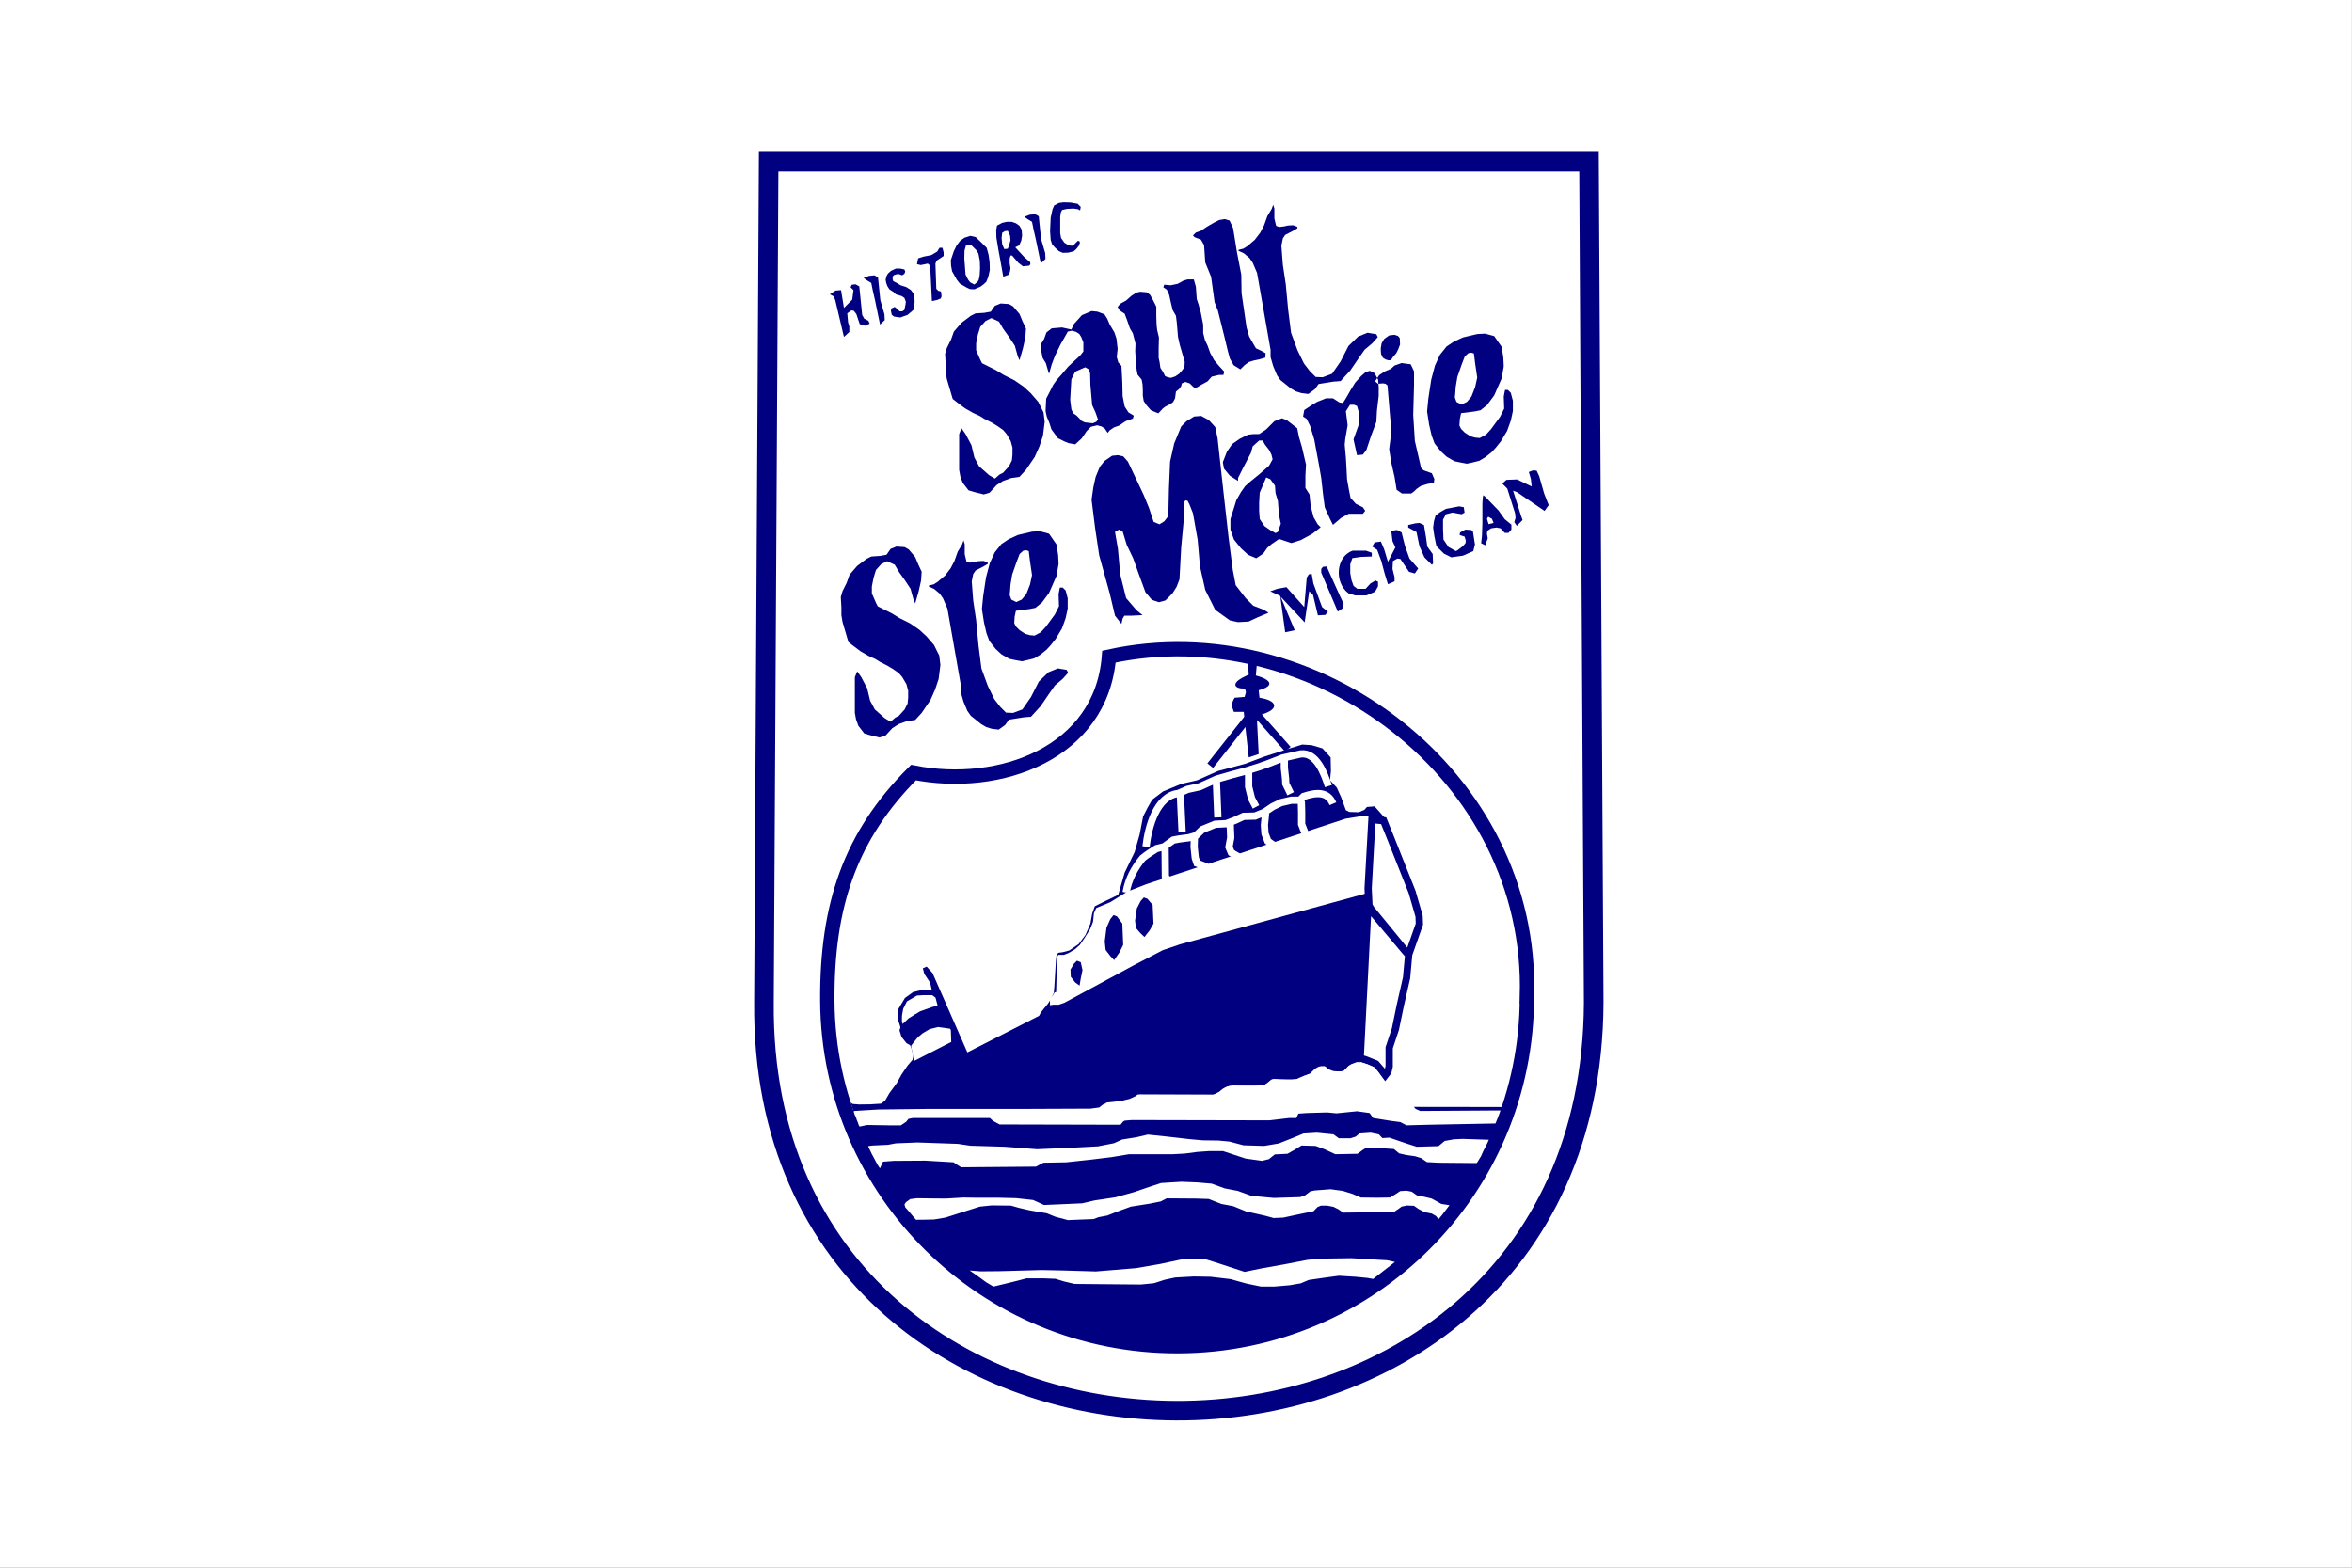 <?xml version="1.0" encoding="UTF-8" standalone="no"?>
<!-- Created with Inkscape (http://www.inkscape.org/) -->

<svg
   xmlns:dc="http://purl.org/dc/elements/1.1/"
   xmlns:cc="http://creativecommons.org/ns#"
   xmlns:rdf="http://www.w3.org/1999/02/22-rdf-syntax-ns#"
   xmlns:svg="http://www.w3.org/2000/svg"
   xmlns="http://www.w3.org/2000/svg"
   xmlns:sodipodi="http://sodipodi.sourceforge.net/DTD/sodipodi-0.dtd"
   xmlns:inkscape="http://www.inkscape.org/namespaces/inkscape"
   id="svg3336"
   version="1.1"
   inkscape:version="0.91 r13725"
   width="1962.888"
   height="1308.592"
   viewBox="0 0 1962.888 1308.592"
   sodipodi:docname="Sault Ste. Marie, Michigan flag.svg">
  <rect x="0" y="0" width="1962.888" height="1308.592" fill="#808080" stroke="none"/>
  <defs
     id="defs3340" />
  <sodipodi:namedview
     pagecolor="#ffffff"
     bordercolor="#666666"
     borderopacity="1"
     objecttolerance="10"
     gridtolerance="10"
     guidetolerance="10"
     inkscape:pageopacity="0"
     inkscape:pageshadow="2"
     inkscape:window-width="1600"
     inkscape:window-height="838"
     id="namedview3338"
     showgrid="false"
     inkscape:zoom="0.19357639"
     inkscape:cx="807.42972"
     inkscape:cy="529.13294"
     inkscape:window-x="-8"
     inkscape:window-y="-8"
     inkscape:window-maximized="1"
     inkscape:current-layer="svg3336"
     fit-margin-top="0"
     fit-margin-left="0"
     fit-margin-right="0"
     fit-margin-bottom="0" />
  <g
     id="g4462"
     transform="scale(6.058,6.058)">
    <rect
       transform="scale(1,-1)"
       y="-216"
       x="0"
       height="216"
       width="324"
       id="rect4438"
       style="opacity:1;fill:#ffffff;fill-opacity:1;stroke:none;stroke-width:0.3;stroke-miterlimit:4;stroke-dasharray:none;stroke-opacity:1" />
    <g
       id="g4440">
      <path
         id="path3350-2"
         style="fill:none;fill-rule:evenodd;stroke:#000080;stroke-width:2.7;stroke-linecap:butt;stroke-linejoin:miter;stroke-miterlimit:4;stroke-dasharray:none;stroke-opacity:1"
         d="m 105.89,22.278 -0.646,115.91 c -0.633,74.5 113.905,75.322 114.307,0 L 218.906,22.278 c -37.672,10e-7 -75.344,2e-6 -113.016,3e-6 z"
         inkscape:connector-curvature="0"
         sodipodi:nodetypes="ccccc" />
      <path
         style="fill:#000080;fill-opacity:1;fill-rule:evenodd;stroke:none;stroke-width:1px;stroke-linecap:butt;stroke-linejoin:miter;stroke-opacity:1"
         d="m 117.462,152.417 89.609,0.114 c -13.341,45.535 -79.608,41.745 -89.609,-0.114 z"
         id="path4286"
         inkscape:connector-curvature="0"
         sodipodi:nodetypes="ccc" />
      <path
         id="path4170"
         style="fill:none;fill-rule:evenodd;stroke:#000080;stroke-width:1.98;stroke-linecap:butt;stroke-linejoin:miter;stroke-miterlimit:4;stroke-dasharray:none;stroke-opacity:1"
         d="m 210.35,137.329 c 0.002,26.673 -21.483,48.08 -48.04,48.161 -26.557,0.081 -48.174,-21.194 -48.337,-47.572 -0.082,-13.189 3.161,-22.771 11.872,-31.467 11.895,2.355 25.876,-2.668 26.927,-15.973 28.123,-6.174 58.522,16.234 57.577,46.851 z"
         inkscape:connector-curvature="0"
         sodipodi:nodetypes="cssccc" />
      <g
         id="g4265">
        <path
           inkscape:connector-curvature="0"
           id="path4245"
           d="m 117.656,153.232 -0.222,-0.535 -0.151,-0.494 -0.091,-0.303 0.272,0.212 0.858,0.071 1.594,-0.02 1.443,-0.091 0.565,-0.404 0.605,-1.049 1.009,-1.372 0.646,-1.17 0.848,-1.251 0.686,-0.807 0.081,-0.525 -0.242,-1.049 -0.242,-0.605 -0.646,-0.767 -0.565,-1.332 -0.404,-1.291 0.081,-1.453 0.888,-1.493 1.13,-0.807 1.493,-0.363 1.09,0.161 -0.242,-1.09 -0.807,-1.211 -0.202,-0.767 0.525,-0.242 0.807,0.888 4.803,10.937 9.888,-5.045 0.202,-0.404 0.404,-0.525 0.565,-0.686 0.404,-0.605 0.444,-0.928 0.081,-0.928 0.202,-3.43 0.081,-0.767 0.242,-0.404 0.605,-0.081 0.928,-0.242 1.291,-0.888 0.928,-1.251 0.686,-1.574 0.242,-1.372 0.363,-1.009 1.13,-0.565 2.099,-1.009 0.888,-3.067 1.372,-2.825 0.686,-2.422 0.484,-2.502 0.646,-1.251 0.605,-1.049 1.493,-1.13 2.543,-1.049 2.139,-0.484 2.906,-1.291 3.673,-0.969 2.704,-1.009 3.511,-1.13 1.695,-0.525 1.291,0.081 1.493,0.444 1.13,1.251 0.04,1.857 -0.121,1.291 0.928,1.009 0.605,1.332 0.646,1.776 0.484,0.242 1.291,0.04 0.767,-0.323 0.363,-0.404 1.049,-0.081 0.726,0.807 0.767,0.888 -1.857,0 -0.161,3.108 -0.363,5.57 0.04,3.067 -0.363,5.812 -0.363,8.193 -0.484,7.426 0.081,0.565 -0.525,-0.121 -0.525,0.202 -0.404,0.161 -0.807,0.767 -0.525,0.081 -0.848,0 -0.767,-0.323 -0.363,-0.283 -0.848,-0.081 -0.646,0.323 -0.484,0.605 -1.372,0.605 -0.686,0.242 -1.413,0.04 -0.767,0 -1.049,-0.081 -1.13,0.807 -1.332,0.121 -2.26,0.04 -1.291,0 -0.605,0.242 -0.726,0.525 -0.888,0.444 -10.211,-0.04 -0.605,0.404 -0.807,0.323 -1.453,0.202 -1.574,0.161 -0.969,0.646 -31.238,0.363 z"
           style="fill:#000080;fill-opacity:1;fill-rule:evenodd;stroke:none;stroke-width:1px;stroke-linecap:butt;stroke-linejoin:miter;stroke-opacity:1" />
        <path
           inkscape:connector-curvature="0"
           id="path4241"
           d="m 125.909,146.196 -0.4,-2.112 0.514,-1.826 2.226,-1.655 2.055,0.4 0.685,0.913 0.057,1.655 z"
           style="fill:#ffffff;fill-opacity:1;fill-rule:evenodd;stroke:none;stroke-width:1px;stroke-linecap:butt;stroke-linejoin:miter;stroke-opacity:1" />
        <path
           sodipodi:nodetypes="cccccccccccccccccccccccccccccc"
           inkscape:connector-curvature="0"
           id="path4230"
           d="m 144.646,138.511 0,-0.888 0.404,-0.484 0.242,-0.404 0.202,-0.04 0.121,-4.742 0.161,-0.383 0.767,0 0.646,-0.242 0.888,-0.525 0.686,-0.605 0.605,-0.888 0.807,-1.291 0.404,-1.009 0.121,-1.17 0.323,-0.726 1.937,-0.807 2.341,-1.453 2.629,-1.027 27.439,-9.022 2.462,-0.404 0.848,0.04 -0.605,10.695 -25.507,6.982 -2.381,0.807 -4.036,2.099 -9.484,5.126 -0.807,0.283 -0.726,0 z"
           style="fill:#ffffff;fill-rule:evenodd;stroke:none;stroke-width:1px;stroke-linecap:butt;stroke-linejoin:miter;stroke-opacity:1" />
        <path
           sodipodi:nodetypes="cccccccccccccccccc"
           inkscape:connector-curvature="0"
           id="path4174"
           d="m 172.027,104.36 1.37,-0.457 -0.228,-4.566 0.537,-0.852 c 2.677,-0.787 2.239,-1.971 -0.195,-2.344 l -0.114,-1.027 c 2.394,-0.643 1.572,-1.513 -0.39,-2.042 l 0.161,-1.839 -1.256,0 0.114,1.712 -0.913,0.457 c -1.406,0.77 -1.154,1.484 0.342,1.484 0.334,0.531 0.101,0.665 0,1.142 l -1.37,0.114 c -0.492,0.809 -0.424,1.114 -0.114,1.941 l 1.37,0 0.114,1.142 z"
           style="fill:#000080;fill-opacity:1;fill-rule:evenodd;stroke:none;stroke-width:1px;stroke-linecap:butt;stroke-linejoin:miter;stroke-opacity:1" />
        <path
           d="m 173.099,98.354 4.318,4.883 m -10.695,2.26 5.489,-6.942"
           style="fill:none;fill-rule:evenodd;stroke:#000080;stroke-width:1px;stroke-linecap:butt;stroke-linejoin:miter;stroke-opacity:1"
           id="path4178"
           inkscape:connector-curvature="0" />
        <path
           sodipodi:nodetypes="ccccccccccccccccccccccccccccccccccccccccccccccccccccccccccccccccccccc"
           inkscape:connector-curvature="0"
           d="M 177.804,109.368 177.135,108 l -0.04,-0.767 -0.161,-1.413 0,-1.049 m -3.905,6.413 -0.615,-1.166 -0.404,-1.614 0,-2.018 m -4.238,6.245 -0.202,-4.953 m -4.722,6.954 -0.242,-5.179 m -4.728,7.204 c 0.312,-2.761 1.47,-7.002 4.445,-7.325 l 1.291,-0.565 1.655,-0.363 2.341,-1.049 2.099,-0.605 1.816,-0.484 1.695,-0.525 1.291,-0.444 2.179,-0.848 2.502,-0.565 c 2.125,-0.254 3.23,2.589 3.81,4.437 m -3.124,6.702 -0.565,-1.453 0,-1.695 -0.04,-1.493 m -3.753,6.135 -0.848,-0.605 -0.404,-1.049 -0.081,-1.17 0.161,-1.614 m -3.552,6.094 -1.17,-0.686 -0.323,-0.767 0.242,-1.291 -0.081,-2.099 m -3.188,6.135 -1.372,-0.525 -0.242,-0.726 -0.161,-1.534 0.04,-1.211 m -4.036,1.17 0.04,4.238 0.404,0.404 m -5.812,1.695 c 0.306,-1.802 1.121,-3.321 2.26,-4.722 0.606,-0.503 1.271,-0.915 1.937,-1.332 l 1.009,-0.242 0.565,-0.404 0.726,-0.525 0.888,-0.161 1.251,-0.161 0.969,-0.283 0.888,-0.848 1.776,-0.726 1.534,-0.081 1.251,-0.484 1.13,-0.525 1.574,-0.04 1.291,-0.525 1.13,-0.767 1.17,-0.565 1.413,-0.323 1.17,0 0.525,-0.525 c 1.709,-0.548 3.288,-0.747 4.036,1.009"
           style="fill:none;fill-rule:evenodd;stroke:#ffffff;stroke-width:1px;stroke-linecap:butt;stroke-linejoin:miter;stroke-opacity:1"
           id="path4205" />
        <path
           d="m 157.661,129.108 -0.525,-0.495 -0.646,-0.743 -0.121,-1.026 0.242,-1.663 0.525,-1.026 0.444,-0.495 0.484,0.177 0.726,0.849 0.121,2.583 -0.525,0.92 z m -4.177,3.188 -0.525,-0.565 -0.646,-0.848 -0.121,-1.17 0.242,-1.897 0.525,-1.17 0.444,-0.565 0.484,0.202 0.726,0.969 0.121,2.946 -0.525,1.049 z m -4.762,3.511 -0.605,-0.444 -0.605,-0.767 -0.04,-1.009 0.484,-0.807 0.404,-0.404 0.525,0.202 0.242,1.09 -0.242,1.17 z"
           style="fill:#000080;fill-opacity:1;fill-rule:evenodd;stroke:none;stroke-width:1px;stroke-linecap:butt;stroke-linejoin:miter;stroke-opacity:1"
           id="path4212-8"
           inkscape:connector-curvature="0" />
        <path
           d="m 190.805,148.194 -0.514,-0.742 -0.742,-0.856 -1.427,-0.571 -0.742,-0.228 1.084,-21.232 0.856,1.427 4.281,5.08 0.457,0.514 -0.285,3.139 -0.856,3.767 -0.685,3.31 -0.856,2.568 0,2.568 -0.171,0.742 z M 189,112.924 l -0.525,9.484 0.121,2.583 0.525,0.565 4.924,6.013 1.493,-4.238 -0.04,-1.09 -0.969,-3.35 -2.906,-7.305 -1.009,-2.502 z"
           style="fill:#ffffff;fill-rule:evenodd;stroke:#000080;stroke-width:1px;stroke-linecap:butt;stroke-linejoin:miter;stroke-opacity:1"
           id="path4234"
           inkscape:connector-curvature="0" />
        <path
           sodipodi:nodetypes="cccccccccccccc"
           inkscape:connector-curvature="0"
           id="path4243"
           d="m 125.567,141.002 0.514,-1.256 2.911,0.457 0.171,-1.655 -0.285,-1.084 -0.457,-0.342 -1.256,0 -0.856,0.057 -1.37,0.799 -0.514,1.027 -0.171,0.97 0,0.856 0.228,0.571 z"
           style="fill:#ffffff;fill-opacity:1;fill-rule:evenodd;stroke:none;stroke-width:1px;stroke-linecap:butt;stroke-linejoin:miter;stroke-opacity:1" />
        <path
           inkscape:connector-curvature="0"
           id="path4237"
           d="m 125.51,144.084 0.913,-1.142 0.685,-0.571 0.97,-0.571 1.142,-0.285 1.655,0.228 -0.571,-2.169 -0.685,-1.027 -1.084,0.171 -1.769,0.628 -1.598,0.97 -1.027,0.97 -0.228,0.685 0.285,0.913 0.685,0.856 z"
           style="fill:#000080;fill-opacity:1;fill-rule:evenodd;stroke:none;stroke-width:1px;stroke-linecap:butt;stroke-linejoin:miter;stroke-opacity:1" />
      </g>
      <path
         id="path4283"
         style="fill:#ffffff;fill-opacity:1;fill-rule:evenodd;stroke:none;stroke-width:1px;stroke-linecap:butt;stroke-linejoin:miter;stroke-opacity:1"
         d="m 136.857,177.276 -0.989,-0.585 -1.049,-0.767 -1.231,-0.868 1.513,0.121 2.502,-0.02 5.852,-0.161 2.987,0.06 4.524,0.135 5.536,-0.457 3.31,-0.571 3.482,-0.742 2.683,0.057 1.998,0.628 3.482,1.142 2.226,-0.457 3.196,-0.571 3.253,-0.628 2.055,-0.171 3.995,-0.057 4.909,0.285 1.078,0.236 -3.007,2.341 -0.767,-0.141 -1.655,-0.161 -2.3,-0.141 -2.078,0.283 -2.078,0.303 -1.09,0.464 -1.534,0.262 -2.099,0.182 -1.857,0 -2.038,-0.424 -2.159,-0.605 -2.744,-0.323 -2.3,-0.04 -2.563,0.141 -1.413,0.303 -1.513,0.484 -1.796,0.182 -9.141,-0.081 -1.453,-0.343 -1.191,-0.363 -1.534,-0.06 -2.462,0 -1.231,0.323 -1.796,0.444 z m -10.662,-9.205 -0.442,-0.499 -0.528,-0.642 -0.499,-0.556 -0.128,-0.4 0.2,-0.314 0.599,-0.442 0.956,-0.114 2.197,0.029 1.755,0.014 2.44,-0.143 1.698,0.029 3.111,0 2.397,0.057 2.369,0.257 1.513,0.685 2.026,-0.086 3.225,-0.143 1.712,-0.4 2.854,-0.428 2.568,-0.713 2.169,-0.742 1.57,-0.514 2.797,-0.171 2.169,0.086 1.998,0.171 1.798,0.656 1.798,0.342 1.884,0.685 3.082,0.285 3.624,-0.114 0.656,-0.228 0.771,-0.571 0.571,-0.114 2.197,-0.171 1.684,0.228 1.37,0.428 1.113,0.485 2.169,0.029 1.855,-0.029 0.799,-0.485 0.599,-0.4 0.885,-0.057 0.713,0.143 0.771,0.542 0.885,0.143 1.084,0.257 1.341,0.742 1.113,0.171 -0.956,1.27 -0.542,0.656 -0.371,-0.442 -0.571,-0.328 -0.985,-0.2 -0.785,-0.4 -0.685,-0.471 -0.985,-0.043 -0.713,0.157 -0.514,0.371 -0.542,0.371 -6.992,0.086 -0.656,-0.457 -0.685,-0.342 -0.885,-0.171 -0.828,0 -0.485,0.2 -0.542,0.571 -2.454,0.514 -1.712,0.371 -1.341,0.057 -1.142,-0.314 -2.654,-0.599 -1.741,-0.713 -1.655,-0.314 -1.741,-0.685 -1.712,-0.057 -4.081,-0.029 -0.828,0.428 -1.57,0.314 -2.54,0.4 -1.798,0.656 -1.455,0.571 -1.199,0.228 -0.685,0.257 -3.539,0.143 -1.712,-0.457 -1.199,-0.485 -2.34,-0.4 -1.484,-0.342 -1.113,-0.314 -2.654,-0.029 -1.627,0.171 -2.968,0.942 -1.798,0.571 -1.541,0.257 -1.341,0.029 z m -4.977,-7.08 -0.333,-0.515 -0.807,-1.513 -0.424,-0.888 -0.05,-0.151 0.545,-0.081 2.179,-0.101 1.07,-0.202 2.987,-0.121 5.576,0.192 1.712,0.257 4.737,0.143 1.855,0.143 2.597,0.2 5.222,-0.228 3.168,-0.171 2.197,-0.428 1.142,-0.514 1.969,-0.314 1.57,-0.371 2.711,0.285 2.968,0.342 1.883,0.171 2.169,0.029 1.513,0.143 1.941,0.514 2.825,0.086 2.026,-0.342 1.883,-0.742 1.513,-0.628 1.855,-0.114 2.283,0.228 0.742,0.542 1.598,0 0.713,-0.228 0.514,-0.428 1.57,-0.114 1.113,0.228 0.485,0.514 0.97,-0.057 2.426,0.828 1.341,0.428 2.996,-0.086 0.856,-0.713 1.256,-0.228 1.199,-0.057 3.625,0.119 -0.172,0.394 -0.626,1.241 -0.272,0.626 -0.464,0.757 -0.131,0.192 -5.299,-0.046 -1.57,-0.086 -0.771,-0.542 -0.828,-0.257 -1.199,-0.171 -1.027,-0.228 -0.713,-0.599 -2.968,-0.2 -0.799,0 -0.514,0.314 -0.742,0.542 -3.054,0.057 -1.484,-0.685 -1.227,-0.457 -1.941,-0.057 -1.027,0.628 -0.913,0.514 -1.741,0.086 -0.828,0.656 -0.942,0.228 -2.255,-0.314 -3.111,-1.027 -1.912,0 -1.627,0.114 -1.741,0.228 -1.598,0.086 -6.05,0 -2.426,0.4 -2.797,0.342 -3.453,0.371 -3.139,0.057 -1.027,0.542 -10.302,0.086 -0.599,-0.371 -0.457,-0.314 -3.853,-0.228 -4.395,0.029 -1.455,0.114 z m -2.805,-5.761 -0.05,-0.101 -0.071,-0.121 -0.051,-0.151 -0.05,-0.161 -0.091,-0.212 -0.101,-0.262 -0.071,-0.252 -0.131,-0.262 -0.151,-0.394 0.01,-0.232 3.34,-0.202 6.659,-0.081 12.996,0 9.565,-0.04 1.211,-0.161 0.525,-0.404 1.17,-0.242 1.453,-0.283 1.009,-0.242 0.807,-0.363 0.323,-0.242 10.534,0 0.605,-0.283 0.565,-0.484 0.605,-0.323 0.726,-0.161 4.117,0.04 0.605,-0.283 0.646,-0.565 0.484,-0.081 2.341,0.081 0.686,-0.081 0.525,-0.242 0.565,-0.242 0.807,-0.283 0.242,-0.283 0.404,-0.283 0.363,-0.283 0.444,-0.161 0.525,0 0.202,0.161 0.363,0.484 1.937,0.121 0.363,-0.363 0.363,-0.404 0.444,-0.283 0.767,-0.283 0.484,0.04 1.009,0.283 0.969,0.444 0.565,0.726 0.807,1.09 1.251,1.009 0.888,0.404 1.291,1.453 0.807,1.009 0.646,0.283 11.048,-0.071 -0.071,0.212 -0.222,0.605 -0.394,0.979 -9.111,0.172 -3.148,0.081 -0.848,-0.444 -1.251,-0.161 -2.502,-0.404 -0.484,-0.686 -1.735,-0.242 -2.825,0.283 -1.291,-0.121 -2.785,0.081 -1.17,0.081 -0.283,0.605 -0.969,0 -2.744,0.323 -18.969,-0.04 -0.969,0.081 -0.242,0.161 -0.323,0.404 -16.668,-0.04 -0.888,-0.484 -0.444,-0.404 -10.614,0 -0.605,0.121 -0.323,0.404 -0.726,0.484 -1.574,0 -2.502,-0.04 -0.646,0 -0.525,0.121 z"
         inkscape:connector-curvature="0" />
      <path
         id="path4321"
         style="fill:#000080;fill-opacity:1;fill-rule:evenodd;stroke:none;stroke-width:1px;stroke-linecap:butt;stroke-linejoin:miter;stroke-opacity:1"
         d="m 147.199,34.813 0.742,-0.2 0.342,-0.314 0.314,-0.4 0.171,-0.428 -0.057,-0.228 -0.228,-0.057 -0.542,0.542 -0.257,0.143 -0.457,-0.057 -0.599,-0.371 -0.457,-0.656 -0.114,-0.656 0,-2.283 0.086,-0.571 0.171,-0.342 0.628,-0.143 0.913,-0.057 0.628,0.086 0.314,0.171 0.086,-0.485 -0.428,-0.428 -0.97,-0.171 -0.97,-0.029 -0.628,0.086 -0.656,0.342 -0.228,0.514 -0.257,1.17 -0.086,1.826 0.086,1.256 0.2,0.599 0.4,0.457 0.542,0.485 0.514,0.228 z m -3.816,1.478 -0.686,-3.309 -0.323,-1.413 -0.202,-1.009 -0.605,-0.363 -0.444,-0.323 0.726,-0.283 0.767,-0.081 0.484,0.283 0.323,3.148 0.565,1.937 0.04,0.807 z m -5.173,1.832 -0.457,-2.568 -0.228,-1.227 -0.257,-1.57 -0.029,-1.056 0.114,-0.628 0.713,-0.371 0.656,-0.143 0.656,0 0.571,0.2 0.485,0.342 0.314,0.542 0.057,0.828 -0.114,0.685 -0.285,0.656 -0.542,0.257 0.228,0.257 1.027,1.113 0.799,0.685 0.029,0.285 -0.171,0.2 -0.856,0.086 -0.628,-0.485 -0.856,-0.999 -0.228,0 -0.114,0.428 0,0.656 0.114,0.628 -0.057,0.428 -0.143,0.485 -0.228,0.086 z m 0.143,-3.796 -0.285,-0.656 -0.086,-0.856 0.086,-0.742 0.371,-0.228 0.4,-0.029 0.314,0.656 0.057,0.628 -0.171,0.628 -0.2,0.542 z m -4.109,5.536 -0.628,-0.029 -0.428,-0.2 -0.97,-0.571 -0.4,-0.514 -0.656,-1.17 -0.143,-0.771 -0.029,-0.771 0.4,-1.199 0.4,-0.828 0.514,-0.656 0.571,-0.4 0.799,-0.257 0.742,0.171 0.885,0.856 0.628,0.628 0.257,0.942 0.143,0.999 0.029,1.113 -0.2,0.913 -0.285,0.713 -0.4,0.371 -0.428,0.314 -0.428,0.171 z m -0.029,-0.656 -0.571,-0.314 -0.285,-0.371 -0.342,-0.685 -0.171,-2.226 0.029,-1.084 0.2,-0.713 0.342,-0.114 0.457,0.143 0.599,0.599 0.314,0.485 0.2,1.027 0.029,1.027 -0.057,0.97 -0.114,0.571 -0.171,0.314 z m -5.833,2.281 -0.242,-4.883 -0.323,-0.283 -0.969,0.202 -0.525,-0.121 0.161,-0.807 0.767,-0.242 1.049,-0.202 0.807,-0.484 0.323,-0.525 0.404,0 0.161,0.646 0,0.484 -0.969,0.646 -0.161,0.404 0.121,3.471 0.283,0.283 0.363,0.081 0.081,0.686 -0.121,0.283 -0.484,0.202 z m -4.117,-3.552 0.323,-0.202 0.121,-0.323 -0.121,-0.283 -0.565,-0.121 -0.605,0 -0.686,0.323 -0.404,0.363 -0.202,0.363 -0.121,0.484 0.081,0.444 0.161,0.444 0.283,0.444 0.565,0.363 0.323,0.323 0.807,0.242 0.363,0.242 0.202,0.525 -0.04,0.363 -0.161,0.767 -0.283,0.202 -0.363,0 -0.444,-0.404 -0.242,-0.202 -0.444,0.202 -0.081,0.323 0.121,0.565 0.323,0.242 0.848,0.121 1.009,-0.363 0.807,-0.686 0.161,-1.049 -0.04,-1.049 -0.484,-0.646 -0.646,-0.404 -0.767,-0.242 -0.525,-0.323 -0.484,-0.242 -0.081,-0.242 0,-0.404 0.202,-0.202 0.404,-0.121 0.283,0 z m -3.027,6.78 -0.686,-3.309 -0.323,-1.413 -0.202,-1.009 -0.605,-0.363 -0.444,-0.323 0.726,-0.283 0.767,-0.081 0.484,0.283 0.323,3.148 0.565,1.937 0.04,0.807 z m -4.974,1.71 -1.199,-5.08 -0.228,-0.514 -0.514,-0.285 0.799,-0.514 0.742,-0.057 0.4,2.454 1.142,-1.142 0.171,-1.313 -0.4,-0.4 0.171,-0.342 0.514,-0.057 0.514,0.285 0.4,3.938 0.285,0.514 0.571,0.285 0.171,0.4 -0.628,0.285 -0.742,-0.228 -0.457,-1.37 -0.342,-0.457 -0.342,-0.057 -0.571,0.4 0.114,1.256 0.171,0.571 0,0.742 z"
         inkscape:connector-curvature="0" />
      <path
         id="path4335"
         style="fill:#000080;fill-opacity:1;fill-rule:evenodd;stroke:none;stroke-width:1px;stroke-linecap:butt;stroke-linejoin:miter;stroke-opacity:1"
         d="m 180.242,54.283 -0.969,-0.121 -0.767,-0.242 -0.686,-0.404 -0.848,-0.686 -0.565,-0.444 -0.484,-0.686 -0.525,-1.251 -0.363,-1.251 0,-1.009 -1.857,-10.574 -0.605,-1.413 -0.444,-0.646 -0.767,-0.646 -0.767,-0.363 0.04,-0.121 0.646,-0.161 0.525,-0.323 1.049,-0.888 0.767,-1.009 0.525,-1.009 0.444,-1.251 0.605,-1.009 0.202,-0.565 0.161,0.525 0,1.372 0.242,1.009 0.404,0.161 0.686,-0.081 0.525,-0.121 0.726,-0.04 0.565,0.202 0.04,0.202 -0.605,0.363 -1.09,0.565 -0.323,0.484 -0.202,1.009 0.202,2.623 0.404,2.704 0.323,3.471 0.404,3.188 0.888,2.422 0.888,1.816 0.807,1.049 0.807,0.807 0.969,0.04 1.291,-0.484 1.17,-1.695 1.09,-2.139 1.332,-1.291 1.291,-0.525 1.211,0.202 0.202,0.404 -0.767,0.848 -1.049,0.888 -0.848,1.211 -1.13,1.655 -1.332,1.453 -1.009,0.081 -2.018,0.323 -0.525,0.726 z m -9.363,-3.39 -0.928,-0.565 -0.525,-0.928 -0.283,-1.049 -0.444,-1.857 -0.484,-1.937 -0.444,-1.776 -0.444,-1.13 -0.484,-3.511 -0.807,-1.978 -0.161,-2.381 -0.444,-0.767 -0.848,-0.323 -0.242,-0.242 0.404,-0.404 0.686,-0.242 0.848,-0.565 0.969,-0.565 0.726,-0.363 0.767,-0.121 0.646,0.202 0.484,1.049 0.525,3.269 0.605,3.148 0.04,2.543 0.686,4.722 0.363,1.251 0.484,0.848 0.444,0.767 0.767,0.363 0.565,0.323 -0.04,0.605 -0.848,0.242 -0.767,0.161 -0.646,0.202 -0.565,0.404 z m -11.3,6.054 -0.525,-0.202 -0.525,-0.242 -0.565,-0.646 -0.404,-0.605 -0.121,-0.726 0,-0.807 -0.04,-0.767 -0.121,-0.646 -0.565,-0.686 -0.121,-0.646 -0.121,-1.251 -0.081,-1.332 0.04,-1.049 -0.363,-1.413 -0.404,-0.686 -0.363,-1.049 -0.363,-0.969 -0.686,-0.444 -0.283,-0.484 0.363,-0.444 0.807,-0.444 0.726,-0.646 0.686,-0.444 0.525,-0.121 0.928,0.081 0.444,0.363 0.404,0.726 0.444,0.888 0,1.332 0.04,1.17 0.081,0.726 0.242,1.009 -0.04,1.493 0,0.605 0,0.726 0.121,0.525 0.121,0.848 0.363,0.565 0.283,0.565 0.363,0.161 0.444,0.081 0.605,-0.202 0.525,-0.363 0.363,-0.404 0.363,-0.484 0.04,-0.767 -0.242,-0.807 -0.444,-1.534 -0.242,-1.09 -0.161,-1.937 -0.121,-0.969 -0.444,-0.767 -0.283,-1.17 -0.202,-0.928 -0.323,-0.726 -0.484,-0.323 0.121,-0.363 0.888,0.081 0.969,-0.202 0.807,-0.444 0.565,-0.161 0.848,0 0.283,1.009 0.121,1.695 0.242,0.726 0.323,1.17 0.323,1.655 0,1.13 0.242,0.969 0.363,0.767 0.363,1.009 0.525,0.969 0.565,0.686 0.848,0.928 -0.121,0.444 -0.605,0 -1.009,0.242 -0.565,0.646 -0.888,0.484 -0.807,0.484 -0.363,-0.283 -0.404,-0.404 -0.605,-0.202 -0.484,0.202 -0.081,0.363 -0.283,0.404 -0.444,0.363 -0.121,0.928 -0.283,0.525 -0.404,0.283 -0.646,0.323 -0.323,0.242 z m -6.982,2.704 0.283,-0.363 0.605,-0.404 0.686,-0.242 0.888,-0.605 1.009,-0.363 0.121,-0.404 -0.726,-0.444 -0.525,-0.807 -0.283,-1.453 -0.04,-1.857 -0.121,-2.3 -0.444,-0.484 -0.202,-0.726 0.121,-1.13 -0.161,-1.413 -0.283,-0.848 -0.646,-1.09 -0.323,-0.767 -0.404,-0.646 -0.969,-0.363 -0.807,-0.081 -1.332,0.565 -1.09,1.211 -0.363,0.767 -1.291,-0.283 -1.413,0.121 -0.726,0.565 -0.323,0.888 -0.363,0.605 -0.081,0.807 0.242,1.211 0.444,0.726 0.363,1.251 0.081,0.202 0.363,-1.291 0.444,-1.17 0.767,-1.574 0.848,-1.493 0.161,-0.283 0.565,-0.121 0.565,0.161 0.444,0.283 0.283,0.444 0.283,0.726 0,1.251 -0.444,0.565 -0.928,0.848 -0.726,0.686 -0.888,1.049 -0.686,0.767 -0.484,0.686 -0.444,0.888 -0.525,1.009 -0.04,0.767 -0.04,0.969 0.161,0.726 0.363,0.888 0.283,0.888 0.888,1.211 0.969,0.484 0.525,0.202 0.888,0.161 0.888,-0.807 0.686,-1.009 0.605,-0.605 0.848,-0.202 0.605,0.161 0.444,0.283 z m -1.574,-1.534 0.242,-0.323 -0.363,-1.009 -0.444,-0.969 -0.242,-2.785 -0.04,-1.614 -0.242,-0.565 -0.444,-0.242 -1.372,0.605 -0.525,1.049 -0.081,1.413 -0.081,1.413 0.161,1.291 0.242,0.565 0.444,0.283 0.404,0.404 0.323,0.363 0.444,0.202 1.09,0.121 z m -13.964,7.83 -0.807,-0.484 -1.372,-1.211 -0.646,-1.211 -0.404,-1.695 -0.807,-1.534 -0.565,-0.807 -0.323,0.807 0,1.291 0,1.211 0,1.534 0,0.888 0.161,0.888 0.323,0.888 0.807,1.049 0.807,0.242 1.291,0.323 0.807,-0.242 0.969,-1.049 0.888,-0.565 1.13,-0.404 1.13,-0.161 0.888,-0.969 1.211,-1.776 0.646,-1.453 0.484,-1.453 0.242,-1.937 -0.161,-1.291 -0.726,-1.453 -1.049,-1.211 -0.969,-0.888 -1.291,-0.888 -1.453,-0.726 -1.049,-0.646 -1.937,-0.969 -0.242,-0.484 -0.565,-1.291 0,-0.969 0.242,-1.211 0.323,-1.049 0.726,-0.807 0.807,-0.404 1.049,0.484 0.565,0.969 0.807,1.13 0.807,1.211 0.404,1.453 0.242,0.565 0.484,-1.695 0.323,-1.453 0.081,-1.211 -0.484,-1.049 -0.404,-0.969 -0.888,-1.049 -0.565,-0.323 -1.13,-0.081 -0.807,0.323 -0.565,0.807 -0.888,0.161 -1.211,0.081 -0.646,0.323 -1.291,0.969 -1.049,1.211 -0.404,1.13 -0.565,1.13 -0.242,0.807 0.081,1.453 0,1.049 0.161,0.969 0.404,1.372 0.404,1.372 0.726,0.565 0.969,0.726 1.13,0.646 0.888,0.404 0.646,0.404 0.969,0.484 0.807,0.484 0.807,0.565 0.484,0.565 0.565,0.969 0.242,0.888 0,0.969 -0.081,0.807 -0.404,0.807 -0.807,0.888 -0.484,0.242 z"
         inkscape:connector-curvature="0" />
      <path
         id="path4373"
         style="fill:#000080;fill-opacity:1;fill-rule:evenodd;stroke:none;stroke-width:1px;stroke-linecap:butt;stroke-linejoin:miter;stroke-opacity:1"
         d="m 139.836,90.947 -0.799,-0.171 -1.084,-0.628 -0.799,-0.742 -0.856,-1.084 -0.4,-1.084 -0.342,-1.484 -0.285,-1.826 0.171,-1.769 0.4,-2.625 0.514,-1.941 0.685,-1.484 0.913,-1.142 1.027,-0.685 1.256,-0.571 1.941,-0.457 1.084,-0.057 1.256,0.342 1.027,1.484 0.228,1.484 0.057,1.199 -0.285,1.655 -1.027,2.34 -0.97,1.313 -0.913,0.742 -0.856,0.171 -1.826,0.228 -0.171,0.799 -0.057,0.913 0.228,0.457 0.514,0.514 0.799,0.514 0.628,0.171 0.628,0.057 0.856,-0.457 0.685,-0.742 1.256,-1.712 0.571,-1.142 -0.057,-1.655 0.171,-0.913 0.4,0 0.4,0.4 0.285,1.084 0,1.427 -0.285,1.313 -0.514,1.427 -0.856,1.427 -0.685,0.856 -0.571,0.628 -0.856,0.685 -0.856,0.514 -0.913,0.228 -0.799,0.171 z m 0.171,-7.991 0.742,-0.342 0.628,-0.742 0.514,-1.313 0.285,-1.313 -0.285,-1.941 -0.171,-1.37 -0.342,-0.114 -0.4,0.057 -0.514,0.457 -0.457,1.199 -0.571,1.655 -0.228,1.37 -0.057,0.856 -0.057,0.571 0.228,0.628 z m -2.424,17.578 -0.969,-0.121 -0.767,-0.242 -0.686,-0.404 -0.848,-0.686 -0.565,-0.444 -0.484,-0.686 -0.525,-1.251 -0.363,-1.251 0,-1.009 -1.857,-10.574 -0.605,-1.413 -0.444,-0.646 -0.767,-0.646 -0.767,-0.363 0.04,-0.121 0.646,-0.161 0.525,-0.323 1.049,-0.888 0.767,-1.009 0.525,-1.009 0.444,-1.251 0.605,-1.009 0.202,-0.565 0.161,0.525 0,1.372 0.242,1.009 0.404,0.161 0.686,-0.081 0.525,-0.121 0.726,-0.04 0.565,0.202 0.04,0.202 -0.605,0.363 -1.09,0.565 -0.323,0.484 -0.202,1.009 0.202,2.623 0.404,2.704 0.323,3.471 0.404,3.188 0.888,2.422 0.888,1.816 0.807,1.049 0.807,0.807 0.969,0.04 1.291,-0.484 1.17,-1.695 1.09,-2.139 1.332,-1.291 1.291,-0.525 1.211,0.202 0.202,0.404 -0.767,0.848 -1.049,0.888 -0.848,1.211 -1.13,1.655 -1.332,1.453 -1.009,0.081 -2.018,0.323 -0.525,0.726 z m -14.892,-1.09 -0.807,-0.484 -1.372,-1.211 -0.646,-1.211 -0.404,-1.695 -0.807,-1.534 -0.565,-0.807 -0.323,0.807 0,1.291 0,1.211 0,1.534 0,0.888 0.161,0.888 0.323,0.888 0.807,1.049 0.807,0.242 1.291,0.323 0.807,-0.242 0.969,-1.049 0.888,-0.565 1.13,-0.404 1.13,-0.161 0.888,-0.969 1.211,-1.776 0.646,-1.453 0.484,-1.453 0.242,-1.937 -0.161,-1.291 -0.726,-1.453 -1.049,-1.211 -0.969,-0.888 -1.291,-0.888 -1.453,-0.726 -1.049,-0.646 -1.937,-0.969 -0.242,-0.484 -0.565,-1.291 0,-0.969 0.242,-1.211 0.323,-1.049 0.726,-0.807 0.807,-0.404 1.049,0.484 0.565,0.969 0.807,1.13 0.807,1.211 0.404,1.453 0.242,0.565 0.484,-1.695 0.323,-1.453 0.081,-1.211 -0.484,-1.049 -0.404,-0.969 -0.888,-1.049 -0.565,-0.323 -1.13,-0.081 -0.807,0.323 -0.565,0.807 -0.888,0.161 -1.211,0.081 -0.646,0.323 -1.291,0.969 -1.049,1.211 -0.404,1.13 -0.565,1.13 -0.242,0.807 0.081,1.453 0,1.049 0.161,0.969 0.404,1.372 0.404,1.372 0.726,0.565 0.969,0.726 1.13,0.646 0.888,0.404 0.646,0.404 0.969,0.484 0.807,0.484 0.807,0.565 0.484,0.565 0.565,0.969 0.242,0.888 0,0.969 -0.081,0.807 -0.404,0.807 -0.807,0.888 -0.484,0.242 z"
         inkscape:connector-curvature="0" />
      <path
         id="path4415"
         style="fill:#000080;fill-opacity:1;fill-rule:evenodd;stroke:none;stroke-width:1px;stroke-linecap:butt;stroke-linejoin:miter;stroke-opacity:1"
         d="m 194.4,68.002 -1.256,0 -0.742,-0.514 -0.285,-1.769 -0.457,-1.998 -0.285,-1.826 0.285,-2.283 -0.114,-1.712 -0.342,-4.052 -0.057,-0.742 -0.285,-0.228 -0.342,-0.057 -0.685,0.057 -0.4,-0.342 0.571,-0.856 0.799,-0.514 0.799,-0.342 0.514,-0.457 0.97,-0.342 1.256,0.171 0.457,0.97 0,1.884 -0.114,4.109 0.228,3.596 0.856,3.71 0.342,0.342 1.142,0.4 0.342,0.799 -0.057,0.514 -0.913,0.171 -0.913,0.285 -0.571,0.4 -0.342,0.342 z m -3.14,-18.361 -0.404,-0.121 -0.363,-0.242 -0.242,-0.525 -0.04,-0.726 0.121,-0.726 0.363,-0.605 0.686,-0.484 0.726,-0.081 0.484,0.161 0.242,0.283 0.04,0.888 -0.242,0.646 -0.283,0.565 -0.484,0.565 -0.242,0.383 z m -7.628,22.682 -0.404,-0.807 -0.726,-1.614 -0.242,-1.857 -0.242,-2.179 -0.323,-1.857 -0.646,-3.471 -0.565,-1.857 -0.484,-0.969 -0.484,-0.323 0.161,-0.888 0.969,-0.646 0.807,-0.484 1.211,-0.484 0.969,0 0.888,0.565 0.484,0.081 0.404,-0.646 0.646,-1.13 0.646,-1.049 0.807,-0.888 0.646,-0.565 0.565,-0.161 0.646,0.323 0.484,0.888 0.081,1.049 0,1.211 -0.242,2.018 -0.081,1.534 -0.726,1.937 -0.646,1.937 -0.484,0.646 -0.807,0.081 -0.484,-2.179 0.807,-2.26 0,-1.211 -0.323,-1.13 -0.404,-0.161 -0.565,0 -0.565,0.888 0.242,1.937 -0.323,1.857 -0.081,0.807 0.161,1.776 0.081,1.372 0.081,1.614 0.242,1.372 0.242,1.211 0.726,0.807 0.969,0.484 0.323,0.484 -0.323,0.404 -0.969,0 -0.969,0 -1.049,0.565 z m -10.574,4.601 -1.13,-0.484 -0.969,-0.888 -0.969,-1.211 -0.484,-1.372 0,-1.453 0.484,-1.534 0.323,-1.049 0.646,-1.13 0.565,-0.807 0.726,-0.646 1.291,-1.049 1.291,-1.13 0.484,-0.888 -0.161,-0.646 -0.323,-0.646 -0.565,-0.726 -0.323,-0.565 -0.484,0 -0.888,0.807 -0.242,0.888 -1.049,2.018 -0.726,1.453 0,0.404 -1.13,-0.726 -0.807,-0.969 -0.161,-0.888 0.565,-1.453 0.726,-1.049 1.049,-0.726 1.13,-0.565 0.726,-0.081 0.807,0 0.969,-0.646 0.565,-0.565 0.565,-0.565 1.049,-0.404 0.646,0.242 1.453,1.13 0.242,1.211 0.404,1.372 0.565,2.422 -0.081,1.534 0,1.695 0.565,0.888 0.161,1.614 0.404,1.534 0.565,0.969 0.404,0.404 -1.13,0.888 -1.614,0.888 -1.291,0.404 -1.211,-0.404 -0.484,-0.161 -1.049,0.726 -0.565,0.484 -0.565,0.807 z m 2.664,-3.471 -0.726,-0.404 -0.807,-0.565 -0.646,-0.969 -0.081,-1.13 0,-1.13 0.081,-1.372 0.484,-1.13 0.404,-0.969 0.565,0.242 0.646,0.888 0.081,1.049 0.323,1.049 0.081,1.049 0.081,0.969 0.242,1.13 -0.404,1.13 m -21.552,12.673 -0.888,-1.13 -0.726,-3.067 -1.453,-5.247 -0.565,-3.794 -0.484,-3.874 0.242,-1.695 0.323,-1.453 0.565,-1.372 0.646,-0.807 1.049,-0.726 0.807,-0.081 0.726,0.161 0.646,0.726 0.726,1.534 1.453,3.067 0.726,1.776 0.646,1.937 0.807,0.323 0.646,-0.404 0.565,-0.726 0.081,-3.713 0.161,-3.794 0.565,-2.502 0.969,-2.341 0.726,-0.726 1.049,-0.646 0.969,-0.081 1.049,0.565 0.888,0.969 0.323,1.534 0.888,8.072 0.646,5.731 0.565,4.359 0.404,2.099 1.372,1.776 1.049,1.049 1.453,0.565 0.646,0.404 -1.534,0.646 -1.211,0.565 -1.453,0.081 -1.13,-0.242 -2.018,-1.453 -1.372,-2.744 -0.726,-3.229 -0.323,-3.713 -0.646,-3.632 -0.484,-1.211 -0.242,-0.484 -0.242,-0.081 -0.323,0.242 0,2.744 -0.323,3.471 -0.242,4.439 -0.404,1.049 -0.565,0.888 -0.969,0.969 -0.888,0.242 -0.969,-0.323 -0.888,-1.049 -0.888,-2.422 -0.807,-2.26 -0.888,-1.857 -0.565,-1.857 -0.484,-0.242 -0.565,0.323 0.404,2.341 0.323,3.552 0.807,3.229 1.453,1.695 0.807,0.646 -1.614,0.081 -0.888,0 -0.242,0.404 z m 46.671,-22.243 -0.799,-0.171 -1.084,-0.628 -0.799,-0.742 -0.856,-1.084 -0.4,-1.084 -0.342,-1.484 -0.285,-1.826 0.171,-1.769 0.4,-2.625 0.514,-1.941 0.685,-1.484 0.913,-1.142 1.027,-0.685 1.256,-0.571 1.941,-0.457 1.084,-0.057 1.256,0.342 1.027,1.484 0.228,1.484 0.057,1.199 -0.285,1.655 -1.027,2.34 -0.97,1.313 -0.913,0.742 -0.856,0.171 -1.826,0.228 -0.171,0.799 -0.057,0.913 0.228,0.457 0.514,0.514 0.799,0.514 0.628,0.171 0.628,0.057 0.856,-0.457 0.685,-0.742 1.256,-1.712 0.571,-1.142 -0.057,-1.655 0.171,-0.913 0.4,0 0.4,0.4 0.285,1.084 0,1.427 -0.285,1.313 -0.514,1.427 -0.856,1.427 -0.685,0.856 -0.571,0.628 -0.856,0.685 -0.856,0.514 -0.913,0.228 -0.799,0.171 z m 0.171,-7.991 0.742,-0.342 0.628,-0.742 0.514,-1.313 0.285,-1.313 -0.285,-1.941 -0.171,-1.37 -0.342,-0.114 -0.4,0.057 -0.514,0.457 -0.457,1.199 -0.571,1.655 -0.228,1.37 -0.057,0.856 -0.057,0.571 0.228,0.628 z"
         inkscape:connector-curvature="0" />
      <path
         id="path4435"
         style="fill:#000080;fill-opacity:1;fill-rule:evenodd;stroke:none;stroke-width:1px;stroke-linecap:butt;stroke-linejoin:miter;stroke-opacity:1"
         d="m 208.955,72.454 0.799,-0.799 -0.228,-0.628 -1.084,-3.425 0.571,0.228 3.767,2.568 0.571,-0.799 -0.628,-1.598 -0.685,-2.397 -0.342,-0.742 -0.457,-0.057 -0.628,0.228 0.285,0.97 0.114,1.027 -1.427,-0.685 -0.571,-0.285 -1.484,0.057 -0.571,0.514 0.685,0.685 1.084,3.425 0.057,0.628 -0.171,0.571 z m -4.338,2.683 -0.571,-0.285 0.114,-1.027 0.057,-1.712 0,-1.256 0,-1.484 0.057,-0.799 0.057,-0.342 0.228,0.171 1.883,1.941 0.856,1.199 0.913,0.742 0,0.685 -0.4,0.457 -0.514,0 -0.571,-0.628 -0.571,-0.114 -0.742,0.114 -0.514,0.342 -0.057,0.4 0.114,0.628 z m 0.457,-2.911 0.685,-0.171 -0.228,-0.571 -0.514,-0.285 -0.171,0.285 z m -4.509,3.71 -1.027,-0.571 -0.685,-1.027 -0.057,-1.427 0,-1.313 0.4,-0.742 0.913,-0.228 1.256,0.228 0.4,-0.228 -0.114,-0.742 -0.628,-0.114 -0.913,0.171 -0.913,0.171 -0.799,0.457 -0.628,0.457 -0.228,0.799 -0.114,0.856 0.171,1.199 0.285,1.37 1.027,1.027 1.027,0.514 1.598,-0.228 1.427,-0.628 0.228,-0.913 -0.285,-1.826 -0.228,-0.171 -0.799,-0.057 -0.742,0.4 -0.057,0.342 0.685,0.228 0.171,0.571 -0.057,0.342 -0.342,0.4 -0.457,0.342 -0.285,0.228 z m -3.31,1.884 -1.027,-1.027 -0.685,-1.541 -0.4,-1.941 -1.142,-0.628 0,-0.342 0.97,-0.228 0.571,-0.057 0.628,0.285 0.285,1.712 0.171,1.256 0.742,1.027 0.057,1.313 z m -6.05,2.683 -0.457,-1.484 -0.457,-1.712 -0.571,-1.541 -0.685,-0.457 0.342,-0.571 0.856,-0.114 0.457,1.084 0.514,1.712 1.027,-1.998 -0.4,-0.856 -0.171,-1.427 0.799,-0.114 0.628,0.342 0.457,1.826 0.628,1.769 1.199,1.37 -0.457,0.685 -0.799,-0.228 -1.199,-1.769 -0.4,-0.057 -0.628,0.342 -0.057,1.084 0.285,1.142 0,0.571 z m -2.968,1.541 1.199,-0.514 0.4,-0.742 0,-0.628 -0.342,-0.171 -0.685,0.4 -0.685,0.742 -1.142,0 -0.514,-0.4 -0.285,-0.799 -0.171,-0.97 0,-1.199 0.285,-0.856 1.199,-0.171 1.484,-0.057 0,-0.514 -0.799,-0.285 -1.826,0 c -2.365,0.799 -2.551,4.457 -0.571,5.879 l 0.913,0.285 z m -3.938,2.226 0.685,-0.457 0.114,-0.628 -0.514,-1.084 -1.826,-4.052 -0.514,0.057 -0.228,0.285 0,0.514 z m -7.249,2.854 1.313,-0.285 -1.941,-4.623 3.31,3.539 0.628,-4.281 0.514,0.457 0.685,2.854 1.027,-0.057 0.342,-0.457 -0.799,-0.628 -1.199,-3.253 -0.228,-1.313 -0.4,0.057 -0.285,0.457 -0.342,4.052 -2.454,-2.74 -1.256,0.228 -0.97,0.342 0.742,0.342 0.628,0.285 z"
         inkscape:connector-curvature="0" />
    </g>
  </g>
</svg>
